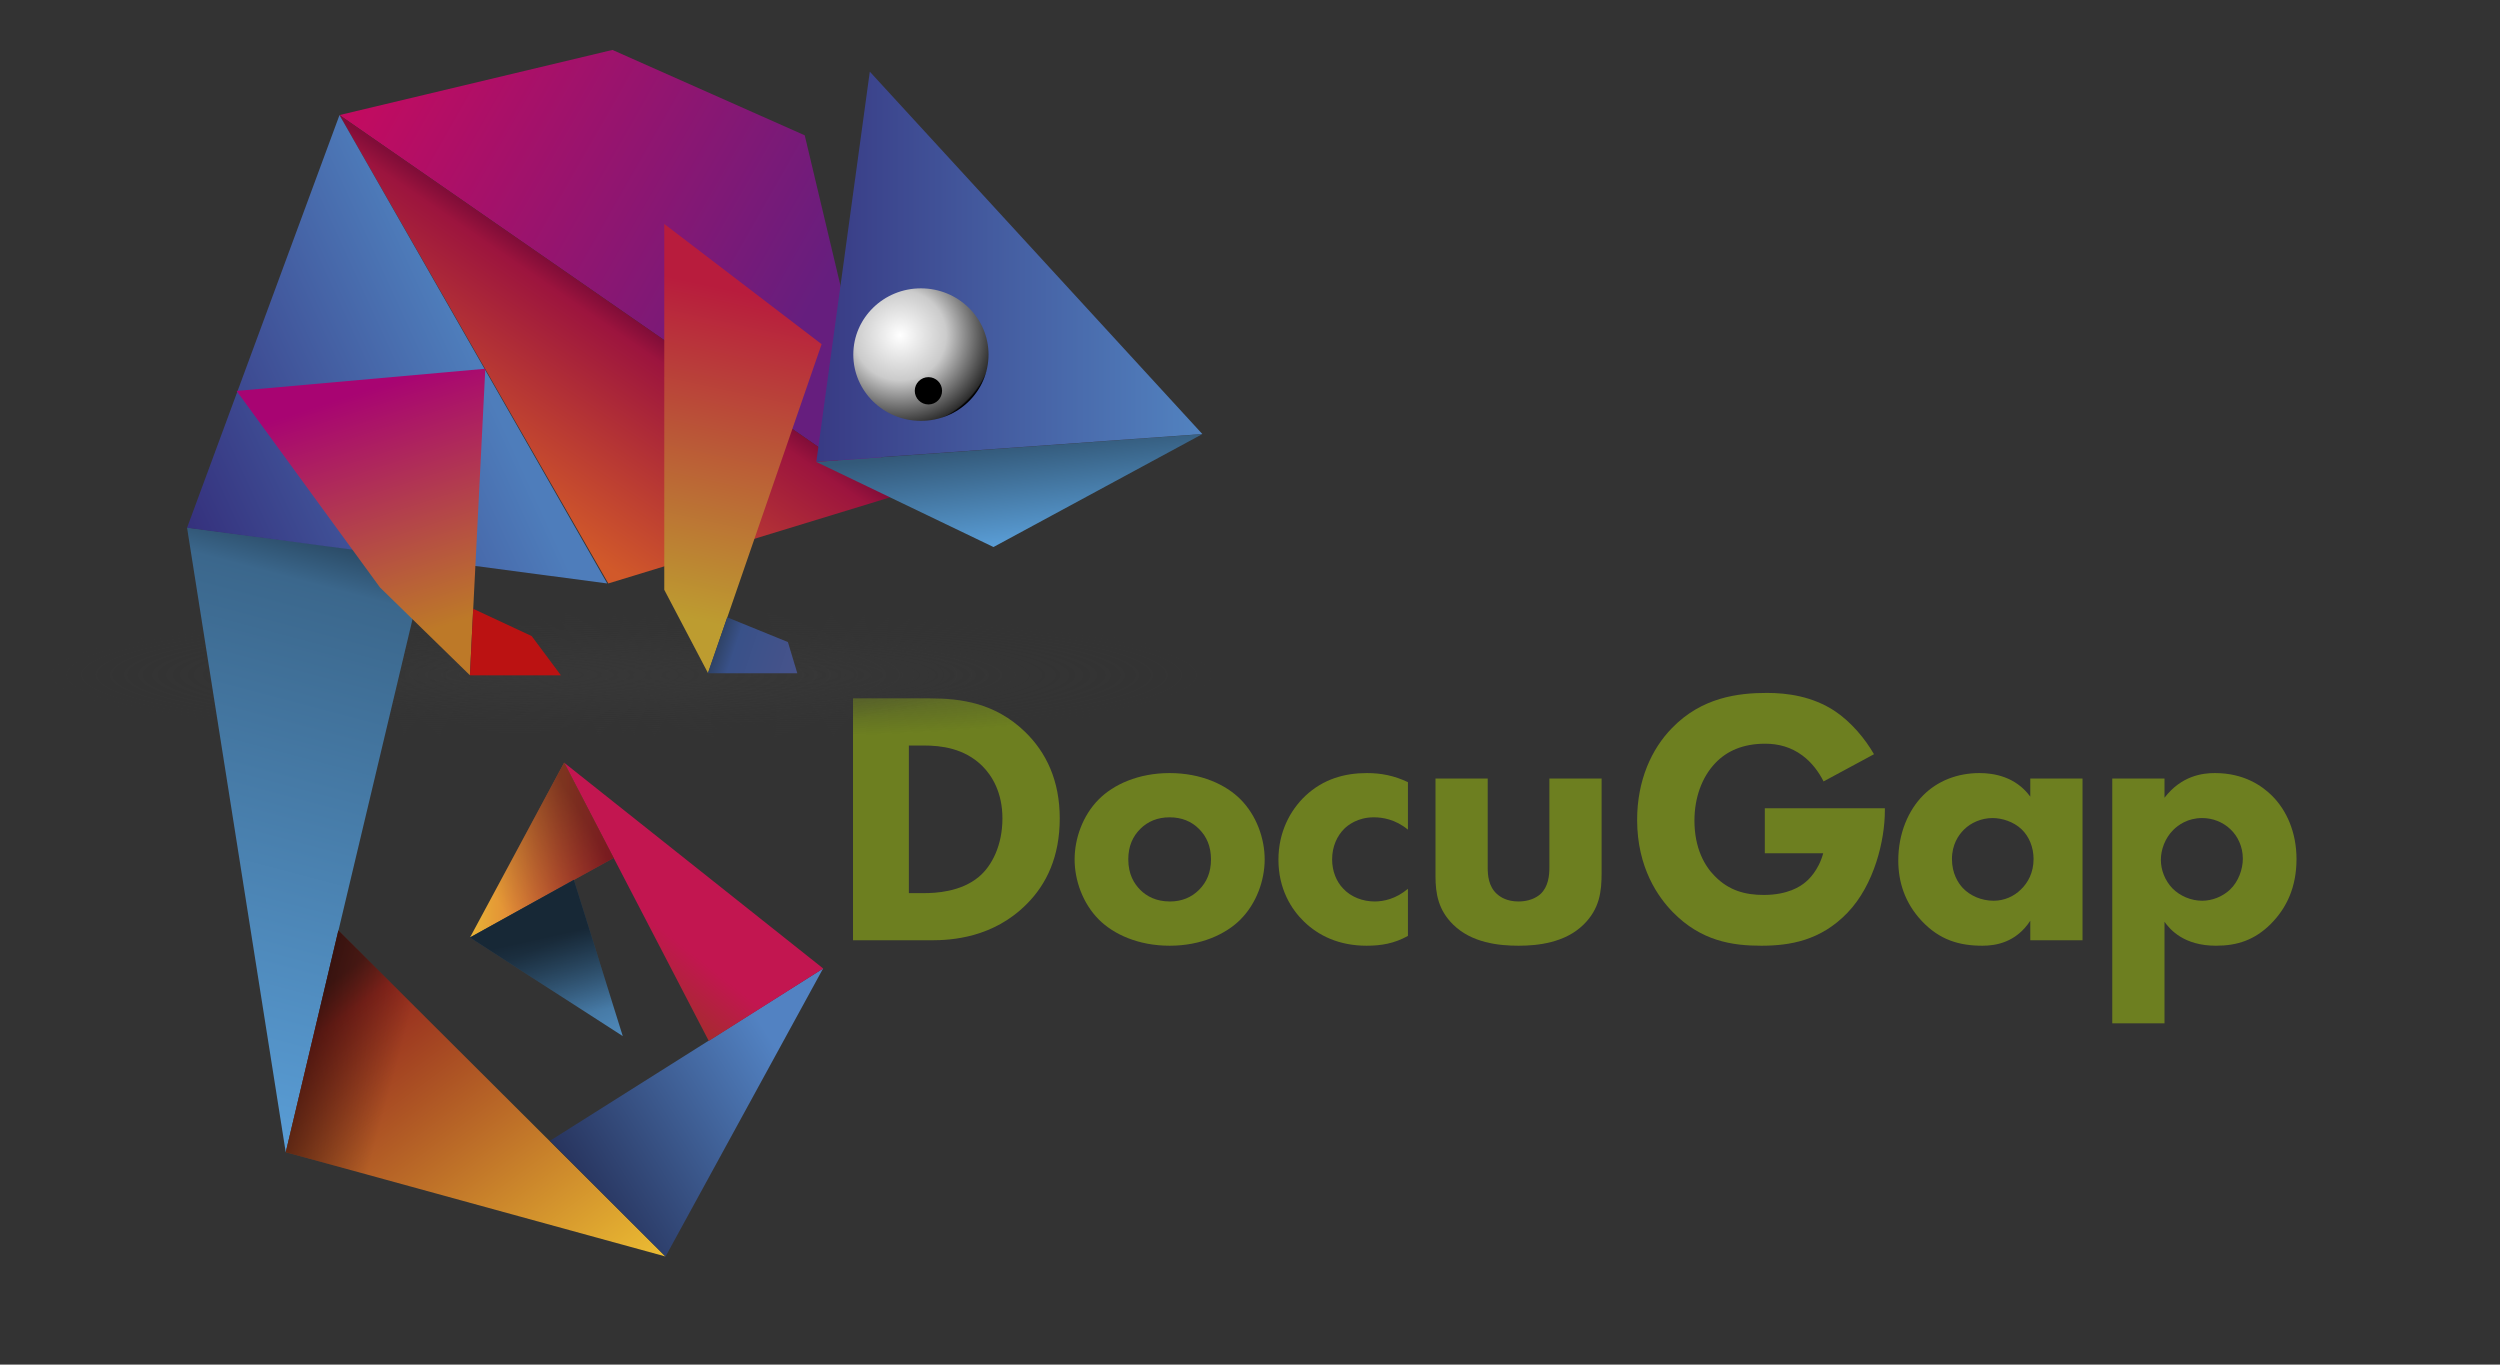 <?xml version="1.0" encoding="utf-8"?>
<svg xmlns="http://www.w3.org/2000/svg" xmlns:xlink="http://www.w3.org/1999/xlink" width="916" height="500">
  <rect width="100%" height="100%" fill="#333333" stroke="none"/>
  <path fill="#6D7F20" transform="matrix(2.215 0 0 2.215 350.417 300.2)" d="M-7.86 12.21C-7.86 12.21 -5.401 12.21 -5.401 12.21C-3.481 12.21 0.72 12.03 3.72 9.509C5.879 7.709 7.619 4.289 7.619 -0.15C7.619 -4.471 5.879 -7.23 4.319 -8.79C1.319 -11.79 -2.58 -12.21 -5.401 -12.21C-5.401 -12.21 -7.86 -12.21 -7.86 -12.21L-7.86 12.21ZM-4.441 -20.009C0.84 -20.009 6.419 -19.23 11.339 -14.489C14.88 -11.069 17.099 -6.391 17.099 -0.15C17.099 6.149 14.94 10.71 11.639 14.009C6.119 19.59 -0.78 20.009 -4.14 20.009C-4.14 20.009 -17.099 20.009 -17.099 20.009L-17.099 -20.009C-17.099 -20.009 -4.441 -20.009 -4.441 -20.009Z"></path>
  <path fill="#6D7F20" transform="matrix(2.215 0 0 2.215 428.556 314.883)" d="M-4.861 -5.04C-6.12 -3.779 -6.84 -2.16 -6.84 1.52588e-05C-6.84 2.46 -5.88 4.021 -4.861 5.04C-3.78 6.12 -2.22 6.96 0.059 6.96C1.98 6.96 3.599 6.3 4.859 5.04C6.119 3.78 6.84 2.16 6.84 1.52588e-05C6.84 -2.16 6.119 -3.779 4.859 -5.04C3.599 -6.3 1.98 -6.96 -0.001 -6.96C-1.98 -6.96 -3.6 -6.3 -4.861 -5.04M11.698 9.96C9.3 12.359 5.22 14.279 -0.001 14.279C-5.221 14.279 -9.3 12.359 -11.7 9.96C-14.4 7.26 -15.72 3.42 -15.72 1.52588e-05C-15.72 -3.42 -14.4 -7.26 -11.7 -9.959C-9.3 -12.359 -5.221 -14.279 -0.001 -14.279C5.22 -14.279 9.3 -12.359 11.698 -9.959C14.399 -7.26 15.72 -3.42 15.72 1.52588e-05C15.72 3.42 14.399 7.26 11.698 9.96"></path>
  <path fill="#6D7F20" transform="matrix(2.215 0 0 2.215 492.142 314.883)" d="M10.71 -4.92C8.61 -6.659 6.45 -6.96 5.07 -6.96C2.37 -6.96 0.75 -5.64 0.15 -5.04C-0.989 -3.899 -1.829 -2.16 -1.829 1.52588e-05C-1.829 1.98 -1.109 3.66 -0.029 4.8C1.29 6.24 3.271 6.96 5.19 6.96C6.69 6.96 8.731 6.54 10.71 4.86C10.71 4.86 10.71 12.66 10.71 12.66C8.43 13.92 6.271 14.279 3.87 14.279C-0.63 14.279 -4.05 12.66 -6.509 10.26C-8.549 8.28 -10.71 4.92 -10.71 0.06C-10.71 -4.5 -8.789 -8.1 -6.269 -10.499C-3.269 -13.319 0.271 -14.279 3.931 -14.279C6.271 -14.279 8.43 -13.859 10.71 -12.779C10.71 -12.779 10.71 -4.92 10.71 -4.92Z"></path>
  <path fill="#6D7F20" transform="matrix(2.215 0 0 2.215 556.396 315.88)" d="M-5.101 -13.829C-5.101 -13.829 -5.101 0.93 -5.101 0.93C-5.101 2.13 -4.981 3.99 -3.6 5.25C-2.999 5.79 -1.919 6.51 0.001 6.51C1.621 6.51 2.88 5.97 3.659 5.25C4.92 4.05 5.099 2.25 5.099 0.93C5.099 0.93 5.099 -13.829 5.099 -13.829L13.739 -13.829C13.739 -13.829 13.739 1.77 13.739 1.77C13.739 4.83 13.44 7.71 10.739 10.35C7.679 13.35 3.179 13.829 0.001 13.829C-3.3 13.829 -7.74 13.35 -10.8 10.35C-13.259 7.949 -13.739 5.25 -13.739 2.31C-13.739 2.31 -13.739 -13.829 -13.739 -13.829L-5.101 -13.829Z"></path>
  <path fill="#6D7F20" transform="matrix(2.215 0 0 2.215 645.23 300.199)" d="M0.63 -1.829L20.489 -1.829C20.489 -1.829 20.489 -1.409 20.489 -1.409C20.489 3.45 18.75 10.83 14.31 15.45C9.87 20.069 4.771 20.909 0.03 20.909C-4.769 20.909 -9.93 20.13 -14.609 15.33C-16.949 12.93 -20.489 8.07 -20.489 0.091C-20.489 -6.449 -18.089 -11.669 -14.729 -15.089C-9.809 -20.189 -3.75 -20.909 0.99 -20.909C4.29 -20.909 8.49 -20.369 12.21 -17.909C14.91 -16.109 17.25 -13.289 18.69 -10.769C18.69 -10.769 10.35 -6.269 10.35 -6.269C9.57 -7.829 8.37 -9.449 6.81 -10.589C5.01 -11.909 2.97 -12.509 0.691 -12.509C-2.97 -12.509 -5.67 -11.309 -7.59 -9.269C-9.809 -6.93 -11.01 -3.51 -11.01 0.21C-11.01 4.771 -9.329 7.71 -7.649 9.39C-5.309 11.79 -2.609 12.51 0.45 12.51C4.41 12.51 6.51 11.13 7.41 10.35C7.71 10.11 9.51 8.55 10.29 5.61C10.29 5.61 0.63 5.61 0.63 5.61L0.63 -1.829Z"></path>
  <path fill="#6D7F20" transform="matrix(2.215 0 0 2.215 729.283 314.883)" d="M-4.38 -4.92C-5.279 -4.02 -6.359 -2.46 -6.359 -0.06C-6.359 2.34 -5.34 3.9 -4.56 4.74C-3.359 6 -1.5 6.84 0.54 6.84C2.28 6.84 3.899 6.12 5.04 4.98C6.18 3.9 7.14 2.22 7.14 -0.06C7.14 -1.98 6.42 -3.779 5.16 -4.98C3.84 -6.239 1.92 -6.84 0.36 -6.84C-1.5 -6.84 -3.24 -6.06 -4.38 -4.92M6.599 -13.379L15.239 -13.379L15.239 13.38L6.599 13.38C6.599 13.38 6.599 10.14 6.599 10.14C4.26 13.739 0.9 14.279 -1.32 14.279C-5.16 14.279 -8.4 13.319 -11.34 10.2C-14.159 7.2 -15.239 3.72 -15.239 0.181C-15.239 -4.319 -13.56 -8.159 -11.1 -10.619C-8.76 -12.959 -5.52 -14.279 -1.8 -14.279C0.48 -14.279 4.14 -13.739 6.599 -10.379C6.599 -10.379 6.599 -13.379 6.599 -13.379Z"></path>
  <path fill="#6D7F20" transform="matrix(2.215 0 0 2.215 807.686 329.103)" d="M-5.16 -11.28C-6.54 -9.899 -7.199 -7.979 -7.199 -6.359C-7.199 -4.679 -6.54 -2.939 -5.279 -1.621C-4.019 -0.36 -2.22 0.419 -0.359 0.419C1.26 0.419 3.001 -0.24 4.261 -1.44C5.641 -2.76 6.361 -4.801 6.361 -6.54C6.361 -8.52 5.521 -10.259 4.319 -11.399C3.061 -12.6 1.381 -13.259 -0.359 -13.259C-2.76 -13.259 -4.319 -12.12 -5.16 -11.28M-6.598 20.7L-15.239 20.7L-15.239 -19.799L-6.598 -19.799C-6.598 -19.799 -6.598 -16.619 -6.598 -16.619C-3.78 -20.279 -0.3 -20.7 1.74 -20.7C6.54 -20.7 9.54 -18.599 11.22 -16.919C13.62 -14.52 15.239 -10.86 15.239 -6.479C15.239 -1.861 13.62 1.619 10.98 4.26C8.339 6.899 5.46 7.859 1.921 7.859C-3.42 7.859 -5.699 5.16 -6.598 3.9C-6.598 3.9 -6.598 20.7 -6.598 20.7Z"></path>
  <defs>
    <radialGradient id="gradient_0" gradientUnits="userSpaceOnUse" cx="0" cy="0" fx="0" fy="0" r="69.5" fr="0">
      <stop offset="0" stop-color="#393939" stop-opacity="0.569"></stop>
      <stop offset="0.421" stop-color="#383838" stop-opacity="0.357"></stop>
      <stop offset="1" stop-color="#343434" stop-opacity="0"></stop>
    </radialGradient>
  </defs>
  <path fill="url(#gradient_0)" transform="matrix(2.503 0 0 0.33 272.586 247.33)" d="M-0.25 -70C38.272 -70 69.5 -38.772 69.5 -0.25C69.5 38.272 38.272 69.5 -0.25 69.5C-38.772 69.5 -70 38.272 -70 -0.25C-70 -38.772 -38.772 -70 -0.25 -70Z"></path>
  <defs>
    <radialGradient id="gradient_1" gradientUnits="userSpaceOnUse" cx="0" cy="0" fx="0" fy="0" r="69.5" fr="0">
      <stop offset="0" stop-color="#393939" stop-opacity="0.569"></stop>
      <stop offset="0.421" stop-color="#383838" stop-opacity="0.357"></stop>
      <stop offset="1" stop-color="#343434" stop-opacity="0"></stop>
    </radialGradient>
  </defs>
  <path fill="url(#gradient_1)" transform="matrix(2.503 0 0 0.33 190.226 247.246)" d="M-0.25 -70C38.272 -70 69.5 -38.772 69.5 -0.25C69.5 38.272 38.272 69.5 -0.25 69.5C-38.772 69.5 -70 38.272 -70 -0.25C-70 -38.772 -38.772 -70 -0.25 -70Z"></path>
  <defs>
    <linearGradient id="gradient_2" gradientUnits="userSpaceOnUse" x1="40.779" y1="-221.442" x2="-17.975" y2="0">
      <stop offset="0" stop-color="#26435B"></stop>
      <stop offset="0.091" stop-color="#3B678C"></stop>
      <stop offset="1" stop-color="#5A9ED7"></stop>
    </linearGradient>
  </defs>
  <path fill="url(#gradient_2)" transform="matrix(1.001 0 0 1.001 104.689 422.178)" d="M7.62939e-06 0L-36.123 -228.651L51.669 -217.195"></path>
  <defs>
    <linearGradient id="gradient_3" gradientUnits="userSpaceOnUse" x1="2.985" y1="1.627" x2="159.616" y2="90.922">
      <stop offset="0" stop-color="#C20B60"></stop>
      <stop offset="1" stop-color="#661E7E"></stop>
    </linearGradient>
  </defs>
  <path fill="url(#gradient_3)" transform="matrix(1.001 0 0 1.001 124.388 44.059)" d="M2.18724e-06 -1.894L99.911 -25.739L170.293 5.511L201.781 137.95"></path>
  <defs>
    <linearGradient id="gradient_4" gradientUnits="userSpaceOnUse" x1="114.629" y1="79.738" x2="69.381" y2="145.683">
      <stop offset="0" stop-color="#810D38"></stop>
      <stop offset="0.091" stop-color="#9C143E"></stop>
      <stop offset="1" stop-color="#D1592A"></stop>
    </linearGradient>
  </defs>
  <path fill="url(#gradient_4)" transform="matrix(1.001 0 0 1.001 124.388 42.175)" d="M0 4.37548e-07L201.781 139.831L98.398 171.429"></path>
  <defs>
    <linearGradient id="gradient_5" gradientUnits="userSpaceOnUse" x1="53.386" y1="98.775" x2="-55.797" y2="148.894">
      <stop offset="0" stop-color="#4E7DBB"></stop>
      <stop offset="1" stop-color="#35317D"></stop>
    </linearGradient>
  </defs>
  <path fill="url(#gradient_5)" transform="matrix(1.001 0 0 1.001 124.388 42.175)" d="M0 4.37548e-07L98.007 171.429L-55.797 151.062"></path>
  <defs>
    <linearGradient id="gradient_6" gradientUnits="userSpaceOnUse" x1="-25.262" y1="-18.133" x2="-50.911" y2="99.943">
      <stop offset="0" stop-color="#B81C3D"></stop>
      <stop offset="1" stop-color="#BD9C30"></stop>
    </linearGradient>
  </defs>
  <path fill="url(#gradient_6)" transform="matrix(1.001 0 0 1.001 301.035 126.105)" d="M8.44713e-06 -2.46287e-06L-41.561 120.426L-57.587 89.912L-57.587 -44.005"></path>
  <defs>
    <linearGradient id="gradient_7" gradientUnits="userSpaceOnUse" x1="3.6" y1="-9.631" x2="32.29" y2="0">
      <stop offset="0" stop-color="#2F4367"></stop>
      <stop offset="0.206" stop-color="#395189"></stop>
      <stop offset="1" stop-color="#47538B"></stop>
    </linearGradient>
  </defs>
  <path fill="url(#gradient_7)" transform="matrix(1.001 0 0 1.001 259.328 246.692)" d="M-1.29509e-05 0L32.778 0L29.337 -11.431L7.106 -20.483"></path>
  <defs>
    <linearGradient id="gradient_8" gradientUnits="userSpaceOnUse" x1="45.517" y1="0.351" x2="73.629" y2="86.934">
      <stop offset="0" stop-color="#A80472"></stop>
      <stop offset="1" stop-color="#BD7928"></stop>
    </linearGradient>
  </defs>
  <path fill="url(#gradient_8)" transform="matrix(1.001 0 0 1.001 86.69 143.235)" d="M-2.98023e-06 6.33299e-06L91.034 -8.122L85.388 104.059L52.486 71.94"></path>
  <path fill="#BB1212" transform="matrix(1.001 0 0 1.001 171.931 247.433)" d="M0.256 0L33.555 0L22.849 -14.362L1.436 -24.342"></path>
  <defs>
    <linearGradient id="gradient_9" gradientUnits="userSpaceOnUse" x1="61.967" y1="-5.336" x2="66.12" y2="31.148">
      <stop offset="0" stop-color="#335979"></stop>
      <stop offset="1" stop-color="#5A9ED7"></stop>
    </linearGradient>
  </defs>
  <path fill="url(#gradient_9)" transform="matrix(1.001 0 0 1.001 299.1 169.252)" d="M7.30657e-06 2.49099e-06L64.849 31.148L141.272 -10.177"></path>
  <defs>
    <linearGradient id="gradient_10" gradientUnits="userSpaceOnUse" x1="-19.574" y1="71.402" x2="121.698" y2="71.402">
      <stop offset="0" stop-color="#383A84"></stop>
      <stop offset="1" stop-color="#5283C0"></stop>
    </linearGradient>
  </defs>
  <path fill="url(#gradient_10)" transform="matrix(1.001 0 0 1.001 318.699 26.257)" d="M6.27589e-06 -8.04663e-07L-19.574 142.804L121.698 132.626"></path>
  <defs>
    <radialGradient id="gradient_11" gradientUnits="userSpaceOnUse" cx="-7.858" cy="-7.471" fx="-7.858" fy="-7.471" r="34.824" fr="0">
      <stop offset="0" stop-color="white"></stop>
      <stop offset="0.484" stop-color="#CBCBCB"></stop>
      <stop offset="0.984" stop-color="#2C2C2C"></stop>
      <stop offset="1" stop-color="black"></stop>
    </radialGradient>
  </defs>
  <path fill="url(#gradient_11)" transform="matrix(1.001 0 0 0.981 337.673 130.174)" d="M-0.25 -25C13.419 -25 24.5 -13.919 24.5 -0.25C24.5 13.419 13.419 24.5 -0.25 24.5C-13.919 24.5 -25 13.419 -25 -0.25C-25 -13.919 -13.919 -25 -0.25 -25Z"></path>
  <path transform="matrix(1.001 0 0 1.001 340.176 143.191)" d="M0 -5C2.761 -5 5 -2.761 5 0C5 2.761 2.761 5 0 5C-2.761 5 -5 2.761 -5 0C-5 -2.761 -2.761 -5 0 -5Z"></path>
  <defs>
    <linearGradient id="gradient_12" gradientUnits="userSpaceOnUse" x1="19.5" y1="-64.451" x2="111.115" y2="60.732">
      <stop offset="0" stop-color="#67231C"></stop>
      <stop offset="0.083" stop-color="#93281E"></stop>
      <stop offset="1" stop-color="#EDBF33"></stop>
    </linearGradient>
  </defs>
  <path fill="url(#gradient_12)" transform="matrix(1.001 -4.47632e-08 4.47632e-08 1.001 104.862 422.063)" d="M-0.154 0.115L19.093 -81.084L138.816 38.27"></path>
  <defs>
    <linearGradient id="gradient_13" gradientUnits="userSpaceOnUse" x1="14.695" y1="-61.89" x2="76.667" y2="-44.943">
      <stop offset="0" stop-color="black" stop-opacity="0.455"></stop>
      <stop offset="0.512" stop-color="black" stop-opacity="0"></stop>
      <stop offset="1" stop-color="black" stop-opacity="0"></stop>
    </linearGradient>
  </defs>
  <path fill="url(#gradient_13)" transform="matrix(1.001 -4.47632e-08 4.47632e-08 1.001 104.862 422.063)" d="M-0.154 0.115L19.093 -81.084L138.816 38.27"></path>
  <defs>
    <linearGradient id="gradient_14" gradientUnits="userSpaceOnUse" x1="-16.735" y1="-28.6" x2="75.922" y2="-86.459">
      <stop offset="0" stop-color="#1C2442"></stop>
      <stop offset="0.04" stop-color="#232D53"></stop>
      <stop offset="0.163" stop-color="#26315A"></stop>
      <stop offset="1" stop-color="#5282C2"></stop>
    </linearGradient>
  </defs>
  <path fill="url(#gradient_14)" transform="matrix(1.001 0 0 1.001 216.126 482.876)" d="M27.701 -22.462L-14.615 -64.819L85.377 -127.903"></path>
  <defs>
    <linearGradient id="gradient_15" gradientUnits="userSpaceOnUse" x1="-44.105" y1="-0.429" x2="-21.988" y2="-28.337">
      <stop offset="0" stop-color="#93381A"></stop>
      <stop offset="1" stop-color="#C21650"></stop>
    </linearGradient>
  </defs>
  <path fill="url(#gradient_15)" transform="matrix(1.001 2.98421e-08 -2.98421e-08 1.001 294.22 392.19)" d="M7.397 -37.292L-34.484 -10.771L-87.406 -112.615"></path>
  <defs>
    <linearGradient id="gradient_16" gradientUnits="userSpaceOnUse" x1="-9.132" y1="-16.278" x2="-2.068" y2="-0.429">
      <stop offset="0" stop-color="black" stop-opacity="0"></stop>
      <stop offset="1" stop-color="black" stop-opacity="0.459"></stop>
    </linearGradient>
  </defs>
  <path fill="url(#gradient_16)" transform="matrix(1.001 2.98421e-08 -2.98421e-08 1.001 294.22 392.19)" d="M7.397 -37.292L-34.484 -10.771L-87.406 -112.615"></path>
  <defs>
    <linearGradient id="gradient_17" gradientUnits="userSpaceOnUse" x1="-47.115" y1="27.67" x2="10.396" y2="27.67">
      <stop offset="0" stop-color="#E9B836"></stop>
      <stop offset="1" stop-color="#D32238"></stop>
    </linearGradient>
  </defs>
  <path fill="url(#gradient_17)" transform="matrix(1.001 -2.98421e-08 2.98421e-08 1.001 217.752 298.146)" d="M-11.04 -18.697L7.078 16.189L-45.496 45.297"></path>
  <defs>
    <linearGradient id="gradient_18" gradientUnits="userSpaceOnUse" x1="-28.855" y1="42.667" x2="7.651" y2="21.014">
      <stop offset="0" stop-color="black" stop-opacity="0"></stop>
      <stop offset="1" stop-color="black" stop-opacity="0.431"></stop>
    </linearGradient>
  </defs>
  <path fill="url(#gradient_18)" transform="matrix(1.001 -2.98421e-08 2.98421e-08 1.001 217.752 298.146)" d="M-11.04 -18.697L7.078 16.189L-45.496 45.297"></path>
  <defs>
    <linearGradient id="gradient_19" gradientUnits="userSpaceOnUse" x1="23.256" y1="-4.845" x2="45.49" y2="47.017">
      <stop offset="0" stop-color="#2F516E"></stop>
      <stop offset="1" stop-color="#5B9ED7"></stop>
    </linearGradient>
  </defs>
  <path fill="url(#gradient_19)" transform="matrix(1.001 1.19368e-07 -1.19368e-07 1.001 170.575 353.561)" d="M1.619 -10.044L39.65 -31.166L57.549 26.042"></path>
  <defs>
    <linearGradient id="gradient_20" gradientUnits="userSpaceOnUse" x1="40.45" y1="-12.673" x2="47.115" y2="17.172">
      <stop offset="0" stop-color="black" stop-opacity="0.506"></stop>
      <stop offset="1" stop-color="black" stop-opacity="0"></stop>
    </linearGradient>
  </defs>
  <path fill="url(#gradient_20)" transform="matrix(1.001 1.19368e-07 -1.19368e-07 1.001 170.575 353.561)" d="M1.619 -10.044L39.65 -31.166L57.549 26.042"></path>
</svg>